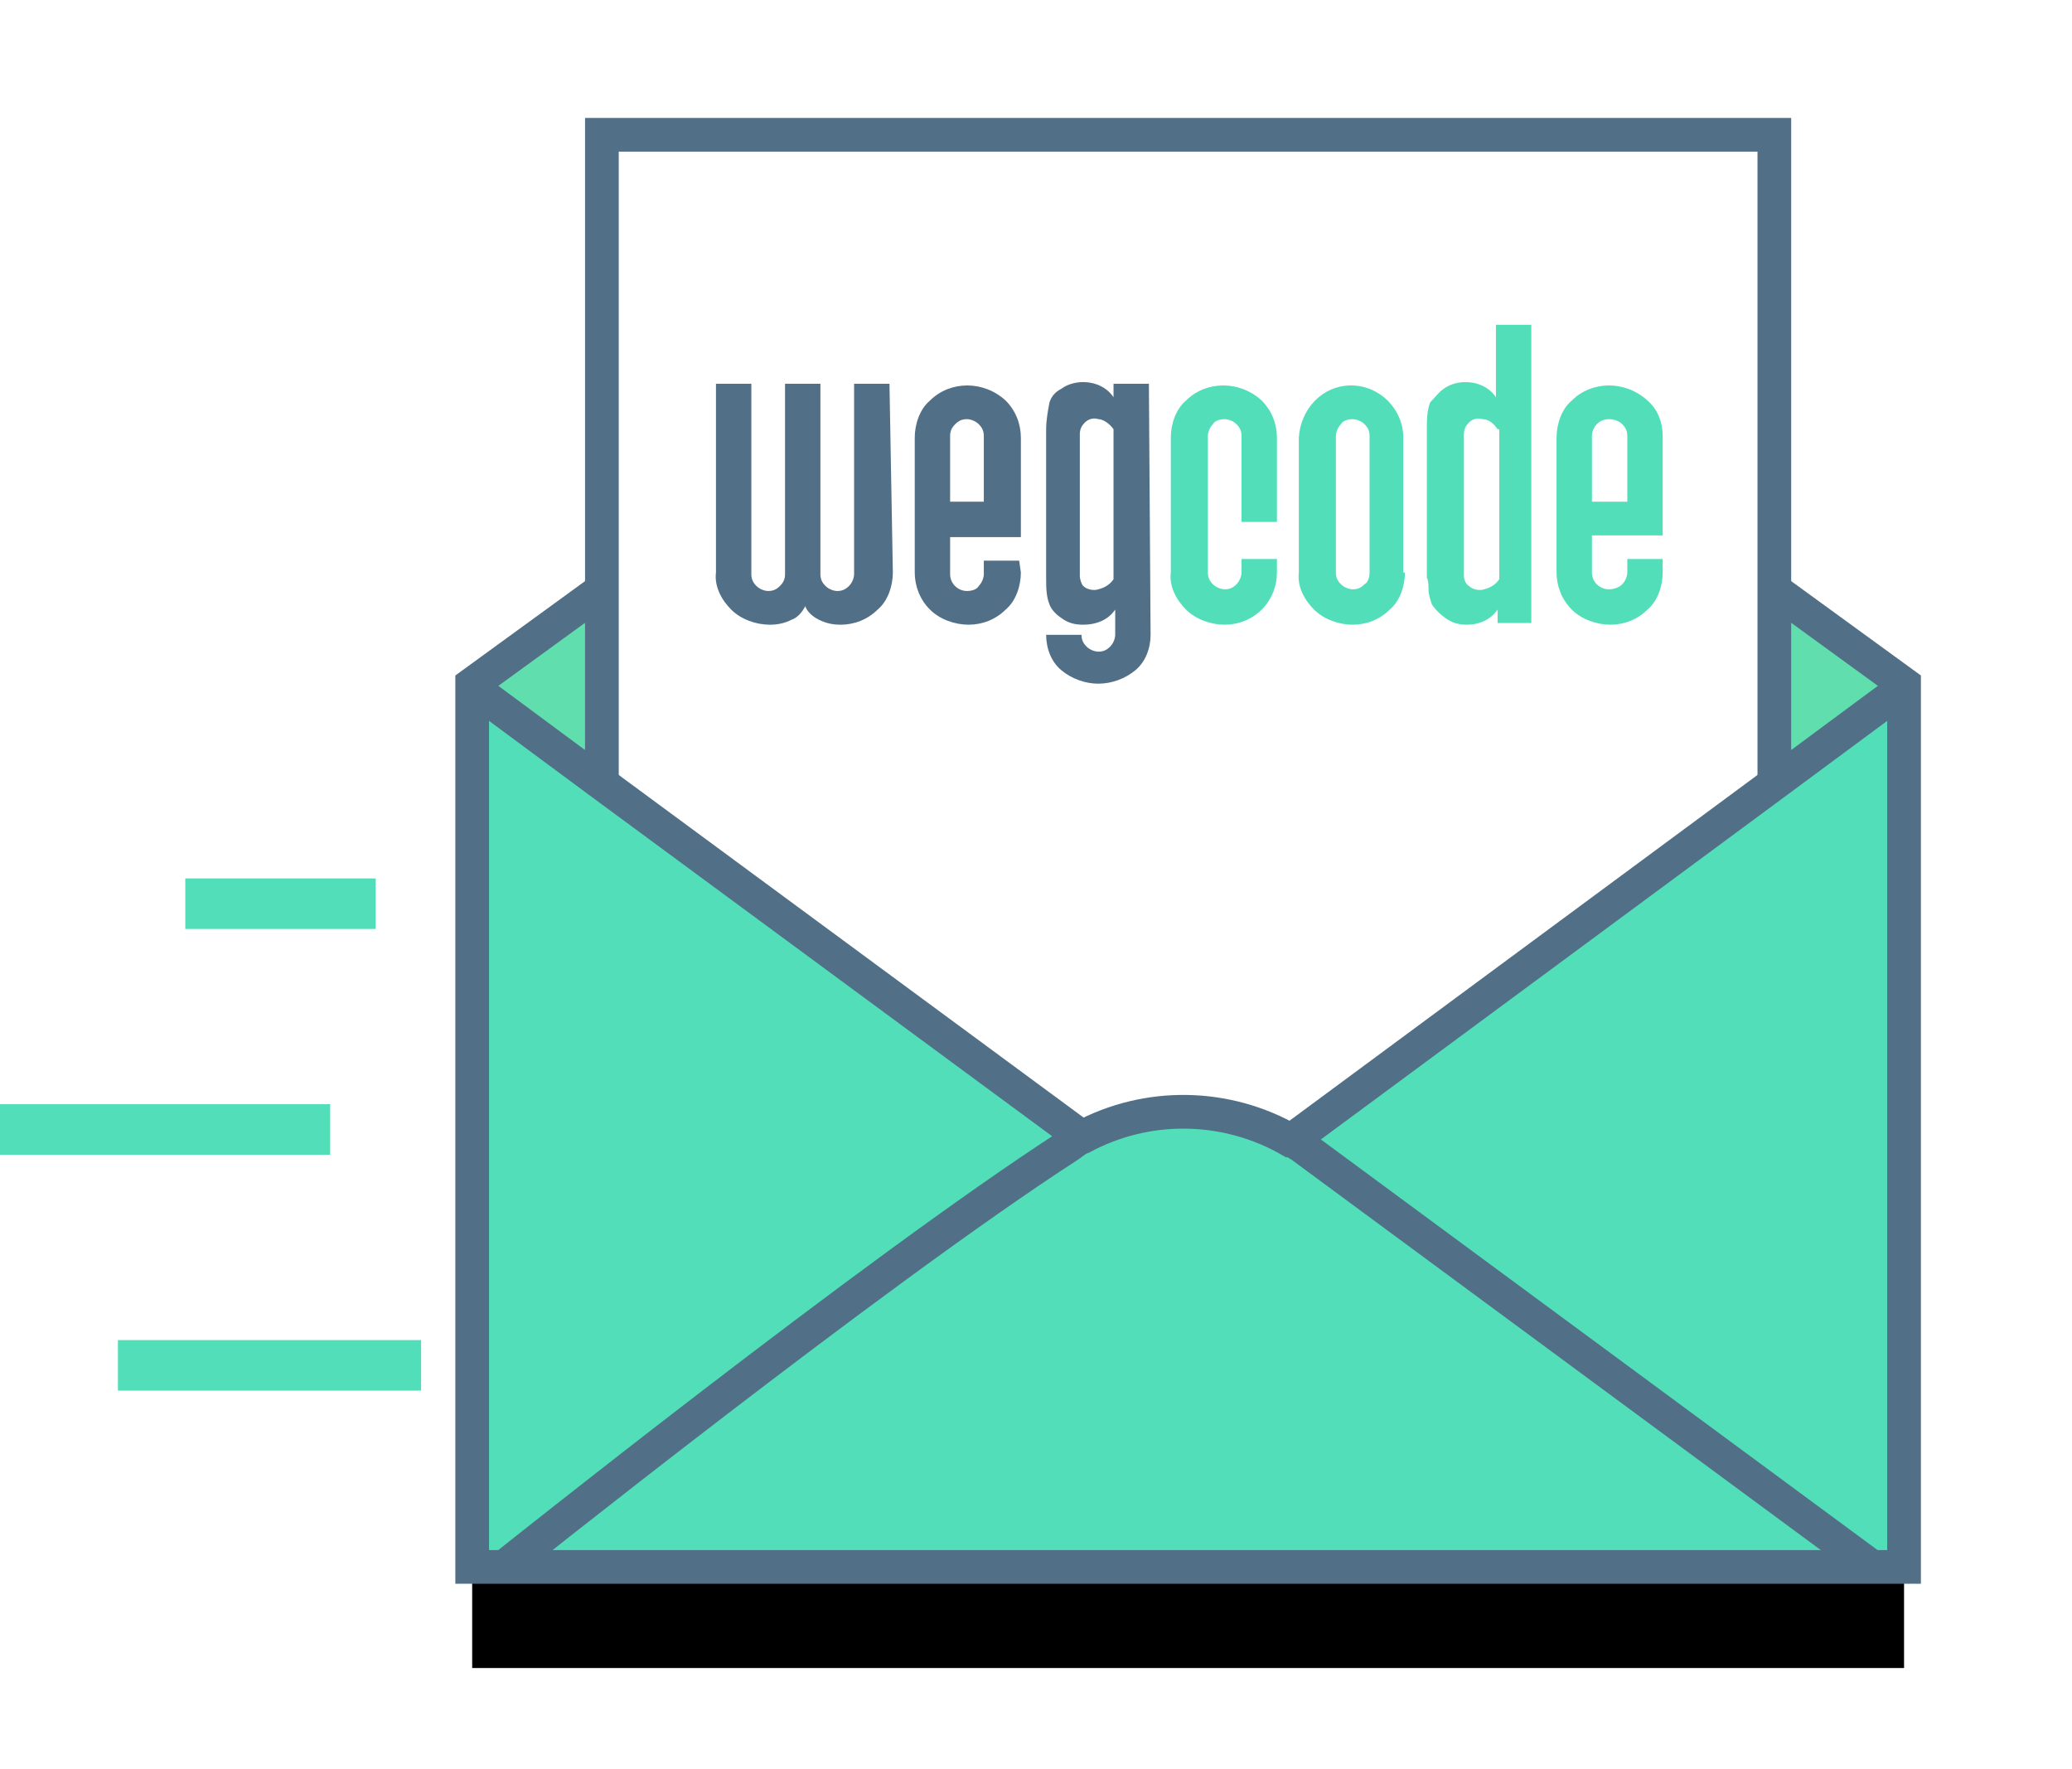 <svg version="1.1" width="123" height="105" xmlns="http://www.w3.org/2000/svg" x="0" y="0" viewBox="0 0 123 105" xml:space="preserve" enable-background="new 0 0 123 105"><style>.st0{fill:none;stroke:#51deb8;stroke-width:3}.st2{fill:#fff}.st3{fill:#60deae}.st4{fill:#51deb8}.st5{fill:none;stroke:#516f86;stroke-width:2}.st6{fill:#516f86}</style><filter filterUnits="objectBoundingBox" height="140%" id="filter-2" width="140%" x="-20%" y="-15.3%"><feOffset dy="2" in="SourceAlpha" result="shadowOffsetOuter1"/><feGaussianBlur in="shadowOffsetOuter1" result="shadowBlurOuter1" stdDeviation="3"/><feColorMatrix in="shadowBlurOuter1" result="shadowMatrixOuter1" values="0 0 0 0 0.259 0 0 0 0 0.353 0 0 0 0 0.427 0 0 0 0.095 0"/><feOffset dy="4" in="SourceAlpha" result="shadowOffsetOuter2"/><feGaussianBlur in="shadowOffsetOuter2" result="shadowBlurOuter2" stdDeviation="5"/><feColorMatrix in="shadowBlurOuter2" result="shadowMatrixOuter2" values="0 0 0 0 0.259 0 0 0 0 0.353 0 0 0 0 0.427 0 0 0 0.197 0"/><feMerge><feMergeNode in="shadowMatrixOuter1"/><feMergeNode in="shadowMatrixOuter2"/></feMerge></filter><title>wegcode-nieuwsbrief-icoon</title><g id="Symbols"><g id="wegcode-nieuwsbrief-icoon" transform="translate(0 6)"><g id="Group-12" transform="translate(0 45.136)"><path id="Path-25-Copy-2" class="st0" d="M7 29.9h18"/><path id="Path-25" class="st0" d="M11 2.5h11.3"/><path id="Path-25-Copy" class="st0" d="M0 15.9h19.6"/></g><g id="Group-11" transform="translate(28.03)"><g id="Combined-Shape"><g filter="url(#filter-2)"><path id="path-1_2_" d="M77.3 2v27l7.7 5.6V87H0V34.6L7.7 29V2h69.6z"/></g><path id="path-1_1_" class="st2" d="M77.3 2v27l7.7 5.6V87H0V34.6L7.7 29V2h69.6z"/></g><g id="Group-10"><g id="Group-22"><path id="Fill-1" class="st3" d="M85 34.5v.2l-7.9 5.9V28.8z"/><path id="Fill-2" class="st3" d="M7.9 28.8v11.8L0 34.7v-.2z"/><g id="Group-21"><path id="Fill-3" class="st4" d="M77.3 40.6l7.7-5.8V87h-1.9L49.2 62c-.2-.1-.4-.3-.6-.3l28.7-21.1z"/><path id="Fill-5" class="st4" d="M48.6 61.7c.2 0 .4.2.6.3l33.9 25H1.9s21.8-17.5 33.5-25.1c.3-.2.5-.3.8-.5 3.9-2.1 8.6-2 12.4.3"/><path id="Fill-7" class="st4" d="M7.7 40.6l28.5 20.9c-.3.1-.5.3-.8.5C23.8 69.5 1.9 87 1.9 87H0V34.8l7.7 5.8z"/><path id="Fill-9" class="st2" d="M77.3 40.6l-28.7 21c-3.8-2.2-8.5-2.3-12.4-.2L7.7 40.6V2h69.5v38.6z"/><path id="Stroke-11" class="st5" d="M7.7 29L0 34.6V87H85V34.6L77.3 29"/><path id="Stroke-13" class="st5" d="M83.1 87L49.2 62c-.2-.1-.4-.3-.6-.3-3.8-2.2-8.5-2.3-12.4-.2-.3.1-.5.3-.8.5C23.8 69.5 1.9 87 1.9 87"/><path id="Stroke-15" class="st5" d="M36.7 61.9l-.5-.4-28.5-21L0 34.8"/><path id="Stroke-17" class="st5" d="M48.3 61.9l.3-.2 28.7-21.2 7.7-5.7"/><path id="Stroke-19" class="st5" d="M77.3 40.6V2H7.7v38.6"/></g></g><g id="Logo-_x2F_-Small" transform="translate(14.167 11.019)"><g id="wegcode-logo"><g id="Group" transform="translate(.205 .258)"><path id="Path" class="st6" d="M10.6 16.7c0 .8-.3 1.7-.9 2.2-.6.6-1.4.9-2.2.9-.5 0-.9-.1-1.3-.3-.4-.2-.7-.5-.8-.8-.2.4-.5.7-.8.8-.4.2-.8.3-1.3.3-.8 0-1.7-.3-2.3-.9-.6-.6-1-1.4-.9-2.2V5.5h2.1v11.3c0 .3.1.5.3.7.2.2.5.3.7.3.3 0 .5-.1.7-.3.2-.2.3-.4.3-.7V5.5h2.1v11.3c0 .3.1.5.3.7.2.2.5.3.7.3.3 0 .5-.1.7-.3.2-.2.3-.5.3-.7V5.5h2.1l.2 11.2z"/><path id="Shape" class="st6" d="M18.2 16.7c0 .8-.3 1.7-.9 2.2-.6.6-1.4.9-2.2.9-.8 0-1.7-.3-2.3-.9-.6-.6-.9-1.4-.9-2.2v-8c0-.8.3-1.7.9-2.2 1.2-1.2 3.2-1.2 4.5 0 .6.6.9 1.4.9 2.2v5.9H14v2.2c0 .6.5 1 1 1 .3 0 .6-.1.7-.3.2-.2.3-.5.3-.7V16h2.1l.1.7zM16 12.5V8.6c0-.3-.1-.5-.3-.7-.2-.2-.5-.3-.7-.3-.3 0-.5.1-.7.3-.2.2-.3.4-.3.7v3.9h2z"/><path id="Shape_1_" class="st6" d="M25.9 20.4c0 .8-.3 1.6-.9 2.1-.6.5-1.4.8-2.2.8-.8 0-1.6-.3-2.2-.8-.6-.5-.9-1.3-.9-2.1h2.1c0 .3.1.5.3.7.2.2.5.3.7.3.3 0 .5-.1.7-.3.2-.2.3-.5.3-.7v-1.5c-.4.6-1.1.9-1.9.9-.5 0-.9-.1-1.3-.4-.3-.2-.6-.5-.7-.8-.2-.5-.2-1-.2-1.6V8.2c0-.5.1-1.1.2-1.6.1-.3.3-.6.7-.8.4-.3.9-.4 1.3-.4.7 0 1.4.3 1.8.9v-.8h2.1l.1 14.9zm-2.2-3.3V8.2c-.2-.3-.6-.6-.9-.6-.3-.1-.6 0-.8.2-.2.2-.3.4-.3.7v8.4c0 .2.1.5.2.6.2.2.6.3.9.2.4-.1.7-.3.9-.6z"/><path id="Path_1_" class="st4" d="M33.4 16.7c0 .8-.3 1.6-.9 2.2-.6.6-1.4.9-2.2.9-.8 0-1.7-.3-2.3-.9-.6-.6-1-1.4-.9-2.2v-8c0-.8.3-1.7.9-2.2 1.2-1.2 3.2-1.2 4.5 0 .6.6.9 1.4.9 2.2v5h-2.1V8.6c0-.3-.1-.5-.3-.7-.2-.2-.5-.3-.7-.3-.3 0-.6.1-.7.3-.2.2-.3.5-.3.7v8.1c0 .3.1.5.3.7.2.2.5.3.7.3.3 0 .5-.1.7-.3.2-.2.3-.5.3-.7v-.8h2.1v.8z"/><path id="Shape_2_" class="st4" d="M41 16.7c0 .8-.3 1.7-.9 2.2-.6.6-1.4.9-2.2.9-.8 0-1.7-.3-2.3-.9-.6-.6-1-1.4-.9-2.2v-8c.1-1.7 1.4-3.1 3.1-3.1s3.1 1.4 3.1 3.1v8zm-2.1 0V8.6c0-.3-.1-.5-.3-.7-.2-.2-.5-.3-.7-.3-.3 0-.6.1-.7.3-.2.2-.3.5-.3.7v8.1c0 .3.1.5.3.7.2.2.5.3.7.3.3 0 .5-.1.7-.3.2-.1.3-.4.3-.7z"/><path id="Shape_3_" class="st4" d="M48.6 19.7h-2.1v-.8c-.4.6-1.1.9-1.8.9-.5 0-.9-.1-1.3-.4-.3-.2-.6-.5-.8-.8-.1-.3-.2-.6-.2-.9 0-.2 0-.5-.1-.7V8.2c0-.5 0-1.1.2-1.6.3-.3.5-.6.8-.8.4-.3.9-.4 1.3-.4.7 0 1.4.3 1.8.9V2h2.1v17.7zM46.5 8.2c-.2-.3-.5-.6-.9-.6-.3-.1-.6 0-.8.2-.2.2-.3.4-.3.7v8.4c0 .2.1.5.3.6.2.2.6.3.9.2.4-.1.7-.3.9-.6V8.2z"/><path id="Shape_4_" class="st4" d="M56.3 16.7c0 .8-.3 1.7-.9 2.2-.6.6-1.4.9-2.2.9-.8 0-1.7-.3-2.3-.9-.6-.6-.9-1.4-.9-2.2v-8c0-.8.3-1.7.9-2.2 1.2-1.2 3.2-1.2 4.5 0 .6.5.9 1.3.9 2.1v5.9h-4.2v2.2c0 .6.5 1 1 1 .3 0 .6-.1.8-.3.2-.2.3-.5.3-.7v-.8h2.1v.8zm-2.1-4.2V8.6c0-.3-.1-.5-.3-.7-.2-.2-.5-.3-.8-.3-.6 0-1 .5-1 1v3.9h2.1z"/></g></g></g></g></g></g></g></svg>